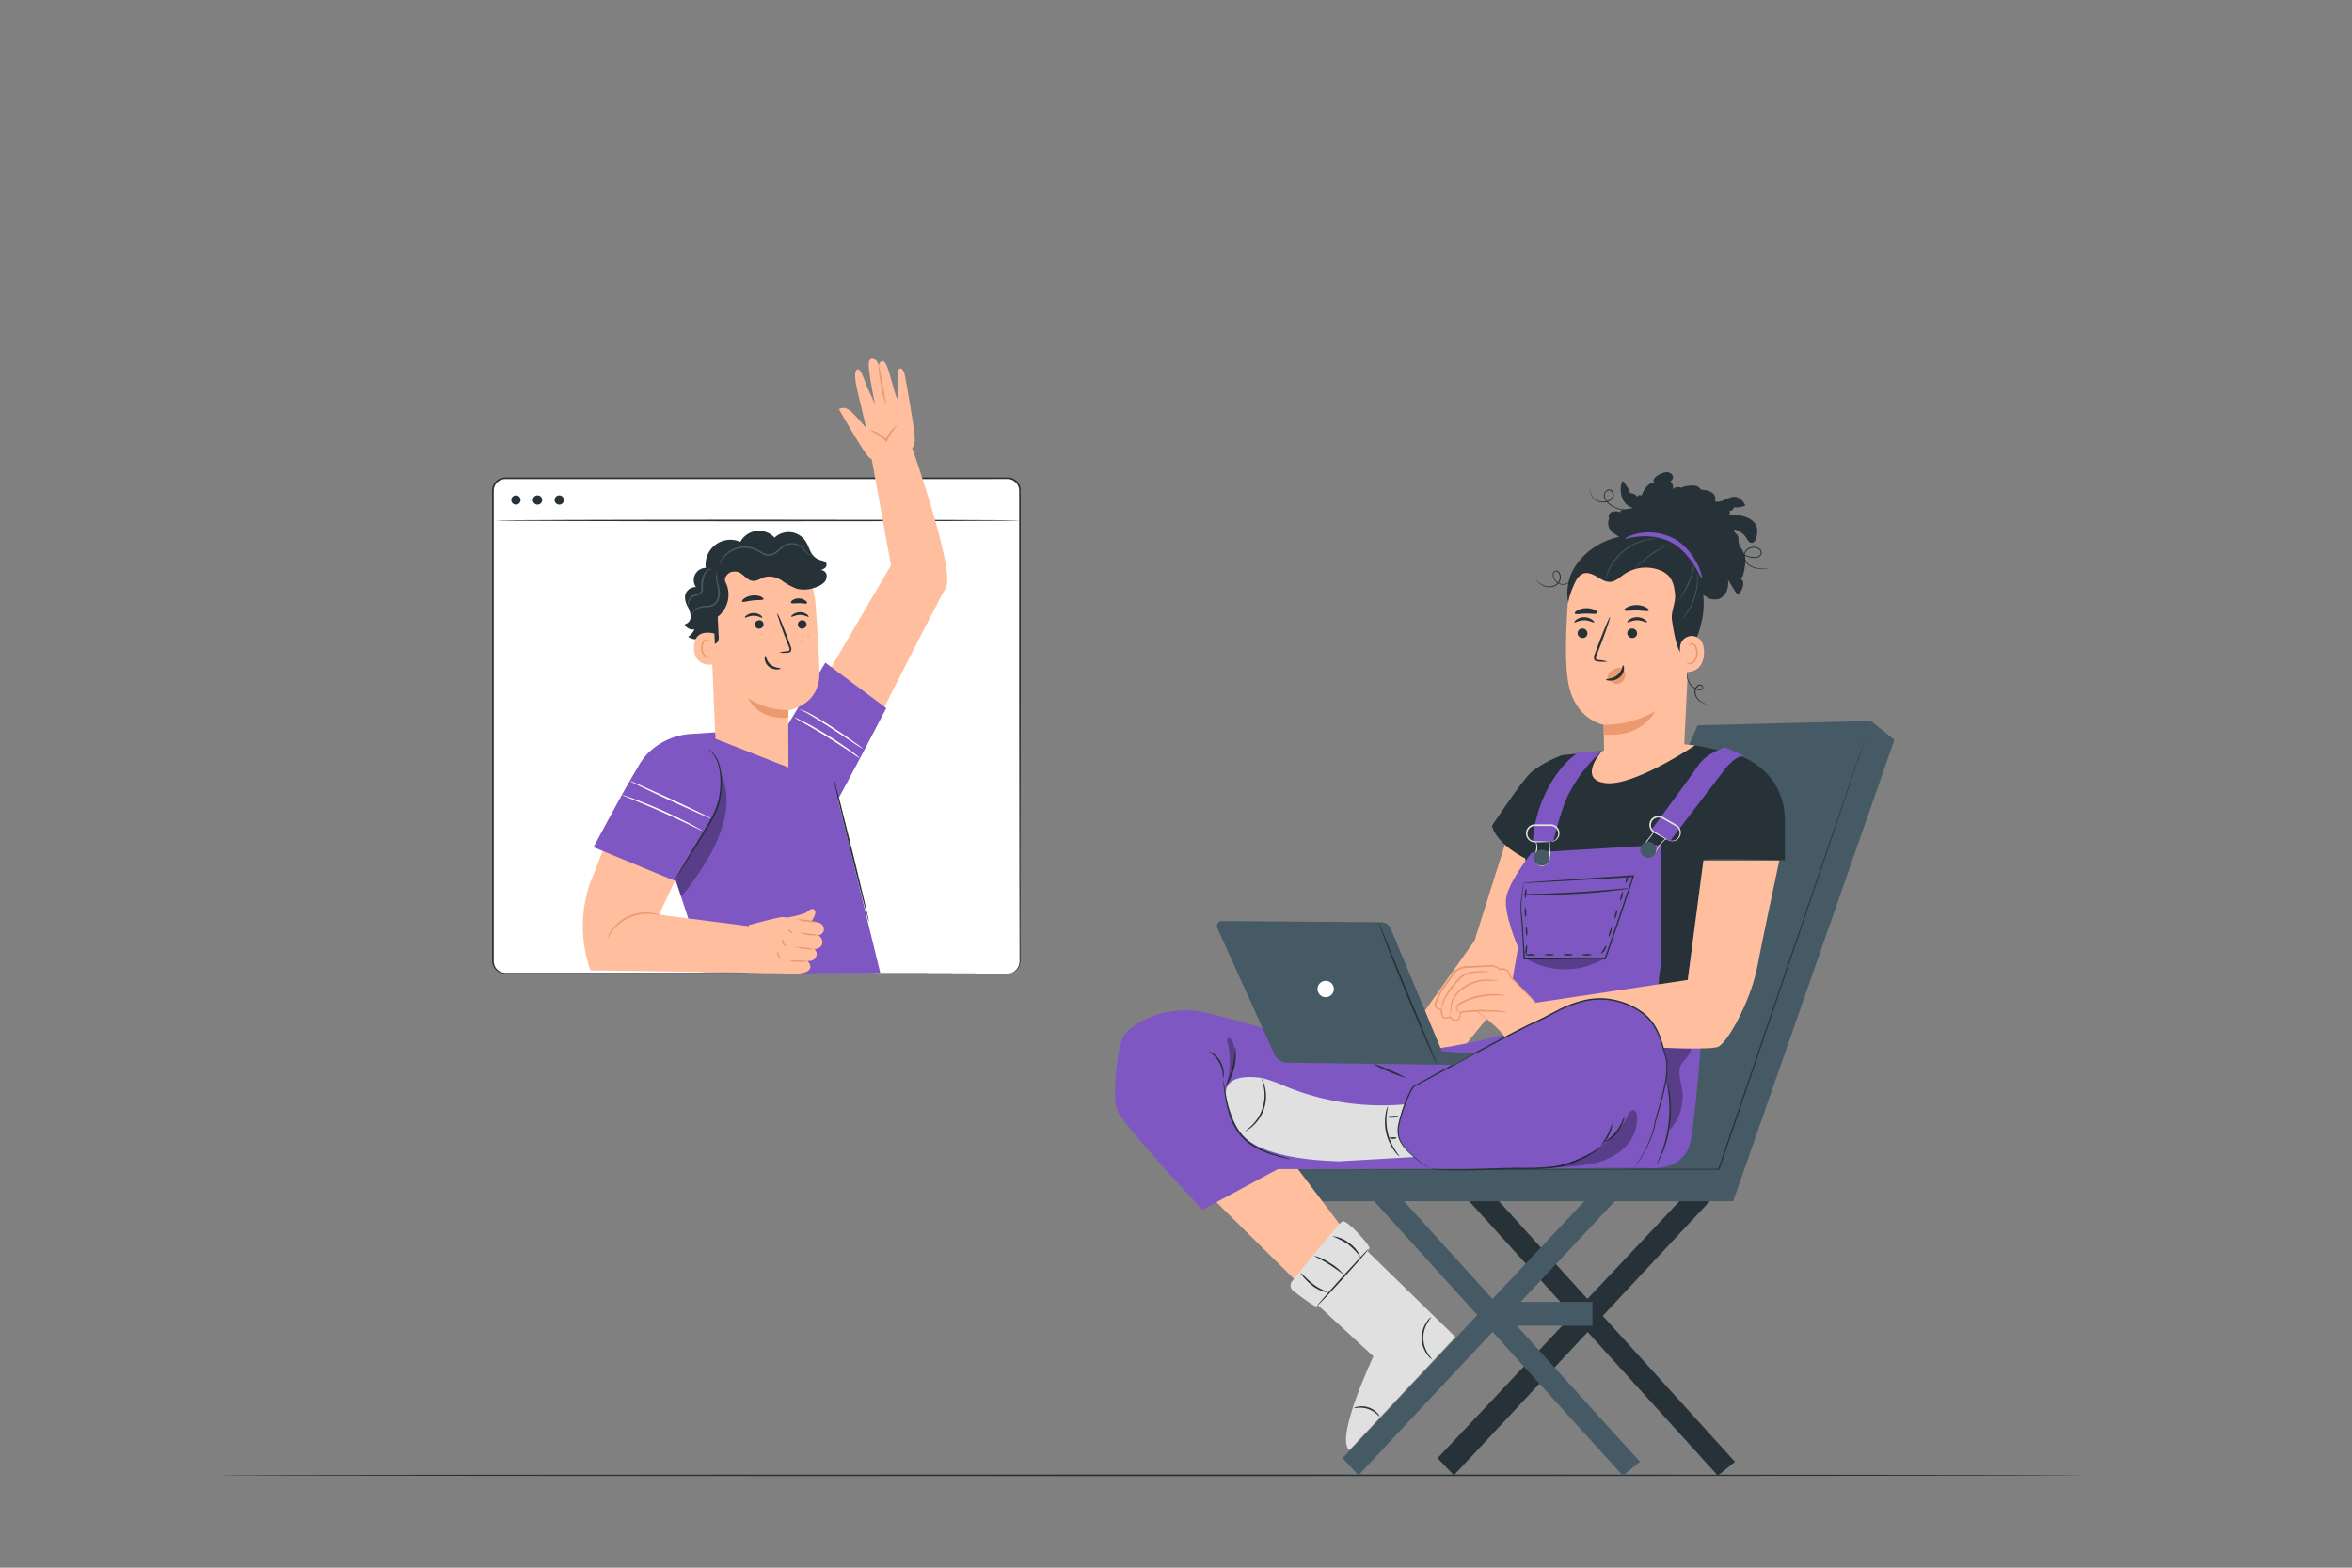 <svg xmlns="http://www.w3.org/2000/svg" viewBox="0 0 750 500"><rect x="0" y="0" width="750" height="500" fill="#808080" stroke="none"/><g id="freepik--Floor--inject-36"><path d="M664.19,470.54c0,.14-133.07.26-297.18.26s-297.2-.12-297.2-.26,133-.26,297.2-.26S664.19,470.4,664.19,470.54Z" style="fill:#263238"></path></g><g id="freepik--character-3--inject-36"><polygon points="553.24 466.23 547.77 470.65 463.26 377.34 468.47 372.62 553.24 466.23" style="fill:#263238"></polygon><polygon points="463.61 470.54 458.4 465.07 544.95 373.1 550.06 377.92 463.61 470.54" style="fill:#263238"></polygon><polygon points="596.63 229.94 541.32 231.32 480.17 372.65 548.13 372.81 596.63 229.94" style="fill:#455a64"></polygon><polygon points="604.07 235.97 552.67 383.12 407.57 383.12 407.57 372.81 548.13 372.81 596.63 229.94 604.07 235.97" style="fill:#455a64"></polygon><path d="M596.63,229.94s-.06.25-.21.73l-.69,2.09-2.68,8.06c-2.36,7-5.76,17.11-10,29.6-8.47,25-20.15,59.48-33.06,97.58-.56,1.67-1.13,3.34-1.66,4.89l-.06.18h-.18L448.54,373l-30-.09-8.13,0-2.12,0-.72,0,.72,0,2.12,0,8.13,0,30-.09,99.59-.07-.25.17c.53-1.55,1.09-3.21,1.66-4.89l33.2-97.53c4.27-12.46,7.72-22.55,10.12-29.54l2.77-8,.74-2.08C596.53,230.18,596.63,229.94,596.63,229.94Z" style="fill:#263238"></path><polygon points="522.96 466.23 517.49 470.65 432.98 377.34 438.19 372.62 522.96 466.23" style="fill:#455a64"></polygon><polygon points="433.16 470.54 428.12 465.07 514.66 373.1 519.78 377.92 433.16 470.54" style="fill:#455a64"></polygon><rect x="475.01" y="415.24" width="32.79" height="7.59" style="fill:#455a64"></rect><polygon points="386.54 382.1 417.11 412.34 430.03 394.21 413.84 372.81 405.02 372.81 386.54 382.1" style="fill:#ffbe9d"></polygon><path d="M435.74,398.77l28.36,27.64L430.3,462.5c-4.81-3.47,7.64-29.91,7.64-29.91l-22.87-21.1Z" style="fill:#e0e0e0"></path><path d="M439.91,451.8c-.07,0-.38-.36-1-.89a8,8,0,0,0-2.71-1.54,8.25,8.25,0,0,0-3.09-.39,6.91,6.91,0,0,1-1.33.12c0-.06.44-.32,1.28-.48a6.76,6.76,0,0,1,3.31.26,6.69,6.69,0,0,1,2.8,1.77C439.75,451.28,440,451.77,439.91,451.8Z" style="fill:#263238"></path><path d="M412,408.66a2.11,2.11,0,0,0,.35,3c2.54,2,7.06,5.34,7.45,5,.55-.47,17-17.39,16.92-18.57s-7.2-9.1-8.62-8.55C426.94,390,416.12,403.62,412,408.66Z" style="fill:#e0e0e0"></path><path d="M436.51,398.25c.11.1-3.5,4.26-8.05,9.29s-8.32,9-8.43,8.93,3.5-4.25,8.05-9.28S436.4,398.16,436.51,398.25Z" style="fill:#263238"></path><path d="M423.55,412.07a3.26,3.26,0,0,1-1.62-.2,10.62,10.62,0,0,1-3.46-1.83,19.85,19.85,0,0,1-2.8-2.7c-.65-.76-1-1.25-.95-1.3s.51.36,1.22,1a32.34,32.34,0,0,0,2.85,2.55,13.49,13.49,0,0,0,3.26,1.89A12.61,12.61,0,0,1,423.55,412.07Z" style="fill:#263238"></path><path d="M428.29,406.3c-.11.12-2-1.47-4.52-3.05s-4.77-2.59-4.71-2.73a15.63,15.63,0,0,1,5,2.29A15.86,15.86,0,0,1,428.29,406.3Z" style="fill:#263238"></path><path d="M433.89,401a24.78,24.78,0,0,0-4-4.12,24.44,24.44,0,0,0-5.12-2.62,10,10,0,0,1,5.43,2.2A10.13,10.13,0,0,1,433.89,401Z" style="fill:#263238"></path><path d="M456.75,433.6a4.55,4.55,0,0,1-1.62-1.55,8.93,8.93,0,0,1-.26-10.34,4.85,4.85,0,0,1,1.55-1.64c.07.07-.55.66-1.23,1.83a9.3,9.3,0,0,0,.24,9.94C456.16,433,456.81,433.54,456.75,433.6Z" style="fill:#263238"></path><polygon points="480 268.93 470.2 300 449.2 329.66 462.48 339.22 485.43 310.9 493.12 275.79 480 268.93" style="fill:#ffbe9d"></polygon><path d="M535.64,183.05a4.33,4.33,0,0,1,3.87,4.4h0l-2.59,52.94c-.11,6.91-10.21,10.79-17.6,10.62h0c-7.48-1.76-7.75-6.25-7.84-12.82-.16-11-.11-7.13-.12-7.06s-9.43-1.59-11.36-13.91c-1-6.13-.63-16.18-.1-24.38.49-7.39,5.4-16.45,12.76-15.65Z" style="fill:#ffbe9d"></path><path d="M503.06,201.89a1.58,1.58,0,0,0,1.52,1.6,1.51,1.51,0,0,0,1.63-1.42,1.57,1.57,0,0,0-1.51-1.6A1.52,1.52,0,0,0,503.06,201.89Z" style="fill:#263238"></path><path d="M502.07,198.5c.2.21,1.39-.67,3.09-.66s2.95.86,3.13.65-.11-.46-.65-.86a4.29,4.29,0,0,0-2.5-.78,4.1,4.1,0,0,0-2.46.79C502.15,198,502,198.41,502.07,198.5Z" style="fill:#263238"></path><path d="M518.89,201.89a1.58,1.58,0,0,0,1.52,1.6,1.51,1.51,0,0,0,1.63-1.42,1.58,1.58,0,0,0-1.52-1.6A1.51,1.51,0,0,0,518.89,201.89Z" style="fill:#263238"></path><path d="M518.93,198.5c.2.21,1.4-.67,3.09-.66s3,.86,3.13.65-.1-.46-.65-.86a4.29,4.29,0,0,0-2.5-.78,4.1,4.1,0,0,0-2.46.79C519,198,518.83,198.41,518.93,198.5Z" style="fill:#263238"></path><path d="M512.58,211a11.64,11.64,0,0,0-2.76-.5c-.43,0-.84-.13-.92-.43a2.28,2.28,0,0,1,.3-1.29l1.29-3.3c1.79-4.7,3.09-8.57,2.9-8.64s-1.8,3.68-3.59,8.39c-.43,1.16-.84,2.26-1.24,3.32a2.53,2.53,0,0,0-.23,1.7,1.11,1.11,0,0,0,.72.64,3,3,0,0,0,.73.1A10.64,10.64,0,0,0,512.58,211Z" style="fill:#263238"></path><path d="M511.36,231.13a31.35,31.35,0,0,0,16.51-4.37s-4.18,8.69-16.51,7.51Z" style="fill:#eb996e"></path><path d="M512.85,215.15a4.52,4.52,0,0,1,3.27-2.16,2,2,0,0,1,1.92,1.06,3.09,3.09,0,0,1-.28,2.83,2.61,2.61,0,0,1-2.57,1.25,4.38,4.38,0,0,1-2.13-1.39,1.5,1.5,0,0,1-.43-.61,1,1,0,0,1,.13-.89" style="fill:#eb996e"></path><path d="M517.58,212.2c-.27,0-.28,1.83-1.86,3.13s-3.55,1.1-3.57,1.36.44.36,1.27.38a4.55,4.55,0,0,0,3-1,4,4,0,0,0,1.45-2.63C517.91,212.65,517.71,212.19,517.58,212.2Z" style="fill:#263238"></path><path d="M518,194.6c.21.44,1.88.06,3.89.1s3.67.43,3.89,0c.1-.21-.22-.61-.92-1a6.74,6.74,0,0,0-5.92-.07C518.2,194,517.87,194.39,518,194.6Z" style="fill:#263238"></path><path d="M502.22,195.7c.37.39,1.83,0,3.58,0s3.23.25,3.57-.15c.15-.2-.09-.58-.74-.95a5.76,5.76,0,0,0-2.9-.62,5.63,5.63,0,0,0-2.85.78C502.26,195.11,502.06,195.51,502.22,195.7Z" style="fill:#263238"></path><path d="M544.37,224.61l-.21,0-.59-.17a5.77,5.77,0,0,1-2-1.12,3.57,3.57,0,0,1-1.2-3.09,2.32,2.32,0,0,1,1.07-1.72,1.14,1.14,0,0,1,1.13-.06,1,1,0,0,1,.51,1.06.8.8,0,0,1-.41.49,1.31,1.31,0,0,1-.57.15,2.58,2.58,0,0,1-1.08-.22,5,5,0,0,1-1.68-1.11,4.78,4.78,0,0,1-1.41-3,5,5,0,0,1,.35-2.24,3.69,3.69,0,0,1,.29-.55c.07-.12.12-.18.13-.17s-.13.27-.31.76a5,5,0,0,0-.25,2.18,4.72,4.72,0,0,0,3,3.89,2.13,2.13,0,0,0,1,.19.72.72,0,0,0,.72-.42.66.66,0,0,0-.37-.72.86.86,0,0,0-.85.05,2.08,2.08,0,0,0-.94,1.51,3.2,3.2,0,0,0,.22,1.67,3.4,3.4,0,0,0,.86,1.23,5.84,5.84,0,0,0,1.87,1.16C544.1,224.51,544.38,224.59,544.37,224.61Z" style="fill:#263238"></path><path d="M514.5,170a3.74,3.74,0,0,1-1.35-4.66c-.51-.73.1-1.82.94-2.12a4.41,4.41,0,0,1,2.63.18c-.23-.41.39-.77.85-.84l3.26-.52a5.07,5.07,0,0,1-3.41-2.9,7.82,7.82,0,0,1-.46-4.54,1.67,1.67,0,0,1,.57-1.17,12.35,12.35,0,0,1,2.28,3.82,3.26,3.26,0,0,1,2.33,1.17.89.89,0,0,1,1.33-.36c.69-1.92,2-4,4-4.19-.64-.89.52-2,1.5-2.46a6.47,6.47,0,0,1,2.27-.79,2.16,2.16,0,0,1,2.08.95,1.32,1.32,0,0,1-.77,1.91,2.23,2.23,0,0,1,.79,2.64,2.24,2.24,0,0,1,2.68-.54,8.62,8.62,0,0,1,4.48-.66,2.12,2.12,0,0,1,1.1.39c.23.19.38.46.62.64a2.29,2.29,0,0,0,1.21.33,4.79,4.79,0,0,1,2.7,1,2.31,2.31,0,0,1,.73,2.62c2.25.73,4.48-1.86,6.8-1.4a4.54,4.54,0,0,1,2.89,2.77,7.73,7.73,0,0,1-3.62.53,1.57,1.57,0,0,1-1.5,1.19.9.9,0,0,1-.51,1.41,8,8,0,0,1,4.32.07c2.17.51,4.54,1.65,5,3.82a6.87,6.87,0,0,1,0,2.35c-.14,1.16-.73,2.7-1.89,2.48-.71-.13-1.08-.89-1.46-1.51a6.22,6.22,0,0,0-3.78-2.73c-.55.54.47,1.23.92,1.85s.26,1.47.37,2.22c.17,1.15,1,2.06,1.52,3.1,1.08,2.26.51,4.92-.08,7.35-.16.66-.91,1.48-1.31.93a1.84,1.84,0,0,1,1.37,1.87,5.28,5.28,0,0,1-.78,2.38c-.16.33-.37.68-.72.76-.51.12-.92-.39-1.19-.84l-2.22-3.63a5.47,5.47,0,0,1-.06,2.51,4.71,4.71,0,0,1-2.86,3.68,6.15,6.15,0,0,1-3.31-.25" style="fill:#263238"></path><path d="M538.75,208.26c-.48-.2-2.41.59-2.72.18-1.61-2.09-2.48-8.05-2.88-10.66s1.22-5.51,1-8.13c-.2-2.1-.59-4.32-2-5.9a7.68,7.68,0,0,0-3.19-2,12.33,12.33,0,0,0-11.18,1.49c-1.32.93-2.56,2.18-4.17,2.33s-3.05-.83-4.43-1.65-3.08-1.55-4.54-.88a4.57,4.57,0,0,0-1.45,1.18c-1,1.15-3.07,6.2-3.1,8.19a16.94,16.94,0,0,1,.73-8.94c2.12-5.19,7.83-11.05,16.92-12.53,14.56-2.36,21.38,5.74,24,11.54,1.11,2.48,2,9,1.23,14A36.15,36.15,0,0,1,538.75,208.26Z" style="fill:#263238"></path><path d="M542.65,184.44c-.22.07-.81-1.56-2.26-3.9a28,28,0,0,0-2.88-3.85,17.36,17.36,0,0,0-4.46-3.63,17.7,17.7,0,0,0-5.47-1.79,20.09,20.09,0,0,0-4.76-.16c-2.72.24-4.36.87-4.45.65s.33-.36,1.06-.69a13.6,13.6,0,0,1,3.26-1,17.71,17.71,0,0,1,5.07-.15,17.18,17.18,0,0,1,6,1.84,16.7,16.7,0,0,1,4.78,4,21.87,21.87,0,0,1,2.76,4.22C542.58,182.61,542.82,184.4,542.65,184.44Z" style="fill:#7E57C2"></path><path d="M528.43,171.8a8.15,8.15,0,0,1-.88.1,21,21,0,0,0-2.36.39,17.58,17.58,0,0,0-12,9.51,17.54,17.54,0,0,0-.92,2.22,5.45,5.45,0,0,1-.3.83.61.61,0,0,1,0-.22c0-.15.08-.37.16-.64a16.29,16.29,0,0,1,.84-2.28,17.07,17.07,0,0,1,12.1-9.62,15.39,15.39,0,0,1,2.41-.3c.28,0,.5,0,.65,0A.6.6,0,0,1,528.43,171.8Z" style="fill:#455a64"></path><path d="M532.31,173.55a17.23,17.23,0,0,1-1.7.93,42.54,42.54,0,0,0-4,2.45,40.3,40.3,0,0,0-3.65,2.91,15.27,15.27,0,0,1-1.46,1.28,2,2,0,0,1,.33-.41c.22-.25.56-.6,1-1a29.62,29.62,0,0,1,7.67-5.39c.54-.26,1-.46,1.3-.58A1.7,1.7,0,0,1,532.31,173.55Z" style="fill:#455a64"></path><path d="M540.19,180.09a2,2,0,0,1,0,.49c0,.31-.11.76-.23,1.31a22.91,22.91,0,0,1-1.35,4.17,22.53,22.53,0,0,1-2.15,3.83c-.32.45-.6.81-.81,1.05s-.32.37-.34.35.38-.58,1-1.52a28.08,28.08,0,0,0,2-3.83,27.76,27.76,0,0,0,1.42-4.1A15.74,15.74,0,0,1,540.19,180.09Z" style="fill:#455a64"></path><path d="M536.13,197.7s.59-.72,1.44-1.95a20.93,20.93,0,0,0,1.35-2.24,24,24,0,0,0,1.24-2.95,23,23,0,0,0,.76-3.11,21.1,21.1,0,0,0,.25-2.6c.05-1.5,0-2.42,0-2.43a2.78,2.78,0,0,1,.11.65,13.27,13.27,0,0,1,.1,1.78,17.71,17.71,0,0,1-.2,2.64,19.66,19.66,0,0,1-.75,3.16,19.07,19.07,0,0,1-1.28,3,17.6,17.6,0,0,1-1.41,2.24,12.82,12.82,0,0,1-1.14,1.38A3.6,3.6,0,0,1,536.13,197.7Z" style="fill:#455a64"></path><path d="M489.65,184.77s.23.24.67.65a6.22,6.22,0,0,0,2.09,1.34,4.11,4.11,0,0,0,3.52-.21,3,3,0,0,0,1.31-1.62,2.41,2.41,0,0,0-.23-2.15,1,1,0,0,0-.89-.49.73.73,0,0,0-.69.6,2.63,2.63,0,0,0,.48,2,3.27,3.27,0,0,0,1.48,1.2,2.82,2.82,0,0,0,1.66.12,3.41,3.41,0,0,0,2-1.35,5.24,5.24,0,0,0,.43-.82.79.79,0,0,1-.05.24,2.52,2.52,0,0,1-.29.64,3.35,3.35,0,0,1-2,1.49,3,3,0,0,1-1.79-.1,3.51,3.51,0,0,1-1.62-1.26,3,3,0,0,1-.54-2.22,1.17,1.17,0,0,1,.32-.57,1,1,0,0,1,.64-.25,1.33,1.33,0,0,1,1.14.61,2.72,2.72,0,0,1,.26,2.42,3.27,3.27,0,0,1-1.44,1.75,4.35,4.35,0,0,1-3.74.18,6.1,6.1,0,0,1-2.09-1.46c-.21-.22-.36-.4-.46-.52S489.64,184.78,489.65,184.77Z" style="fill:#263238"></path><path d="M564.39,181.14a1.3,1.3,0,0,1-.33.08l-.95.13a9.76,9.76,0,0,1-3.54-.14,5.47,5.47,0,0,1-2.19-1.13,3.68,3.68,0,0,1-1.26-2.52,3.08,3.08,0,0,1,.28-1.54,2.65,2.65,0,0,1,1.13-1.19,3.44,3.44,0,0,1,3.32,0,1.74,1.74,0,0,1,.93,1.48,1.69,1.69,0,0,1-1,1.39,3.3,3.3,0,0,1-1.62.25,8.21,8.21,0,0,1-1.51-.26,7.84,7.84,0,0,1-5.73-6.16,6.25,6.25,0,0,1-.11-.95,1.8,1.8,0,0,1,0-.34s0,.46.21,1.27a8.13,8.13,0,0,0,1.46,3.14,7.78,7.78,0,0,0,4.23,2.78,7.67,7.67,0,0,0,1.46.24,3.06,3.06,0,0,0,1.47-.23,1.41,1.41,0,0,0,.83-1.14,1.43,1.43,0,0,0-.79-1.22,3.19,3.19,0,0,0-3,0,2.55,2.55,0,0,0-1.28,2.46,3.42,3.42,0,0,0,1.16,2.36,5.22,5.22,0,0,0,2.08,1.11,10.51,10.51,0,0,0,3.47.23l.95-.08Z" style="fill:#263238"></path><path d="M507.46,154.53a5.07,5.07,0,0,0-.32,1.12,3.86,3.86,0,0,0,.85,2.95,4.19,4.19,0,0,0,4.22,1.25,2.65,2.65,0,0,0,2-1.63,1.64,1.64,0,0,0-.21-1.31,1.07,1.07,0,0,0-1.17-.49,1.61,1.61,0,0,0-1,.91,1.85,1.85,0,0,0,0,1.35,4.67,4.67,0,0,0,1.67,2.12,8.42,8.42,0,0,0,4.33,1.69,8.68,8.68,0,0,0,3.16-.28c.72-.22,1.1-.42,1.11-.38l-.27.15a7.17,7.17,0,0,1-.81.33,8.27,8.27,0,0,1-3.21.39,8.53,8.53,0,0,1-4.48-1.69,5,5,0,0,1-1.78-2.24,2.19,2.19,0,0,1,.06-1.57,1.9,1.9,0,0,1,1.21-1.07,1.37,1.37,0,0,1,1.48.62,1.89,1.89,0,0,1,.24,1.55,2.39,2.39,0,0,1-.89,1.22,3.79,3.79,0,0,1-1.29.6,4.4,4.4,0,0,1-4.45-1.39,3.92,3.92,0,0,1-.8-3.1,2.84,2.84,0,0,1,.27-.84C507.39,154.61,507.45,154.52,507.46,154.53Z" style="fill:#263238"></path><path d="M535.73,206.45a3.73,3.73,0,0,1,5.47-3.18c1.29.75,2.29,2.25,2.17,5.15-.32,7.72-8,5.8-8,5.58S535.57,209.64,535.73,206.45Z" style="fill:#ffbe9d"></path><path d="M537.84,211.18s.13.1.35.21a1.34,1.34,0,0,0,1,.06c.83-.26,1.57-1.53,1.66-2.92a4.36,4.36,0,0,0-.3-1.94,1.53,1.53,0,0,0-1-1.07.67.67,0,0,0-.8.33c-.12.21-.07.37-.12.38s-.16-.14-.08-.45a.9.9,0,0,1,.32-.47,1,1,0,0,1,.75-.17A1.9,1.9,0,0,1,541,206.4a4.63,4.63,0,0,1,.38,2.17c-.12,1.55-1,3-2.1,3.25a1.4,1.4,0,0,1-1.22-.26C537.85,211.36,537.81,211.19,537.84,211.18Z" style="fill:#eb996e"></path><polygon points="510.78 239.56 536.8 237.36 540.56 237.74 523.96 251.38 515.48 254.34 508.02 250.85 506.22 245.85 510.78 239.56" style="fill:#ffbe9d"></polygon><path d="M475.75,263.37s9.55-14.39,12.44-17c3.48-3.09,9.79-5.48,9.79-5.48l12.8-1.37s-7.89,9.11,1.16,10.24,28.62-12.06,28.62-12.06,13.68,2.56,17.07,4.6,12,7.24,11.54,21v11.09s-25.8-.91-26,0-5.42,41.62-5.42,41.62L524.61,324s-31.44-17.19-33.7-16.74-4.53-33.47-4.53-33.47S477.33,269.48,475.75,263.37Z" style="fill:#263238"></path><path d="M479.25,330h0l4.84-27.87s-4.63-10.61-3.81-15.78,8.15-14.43,8.15-14.43l41.12-2.45v38.92s-2.51,11.65,2.15,14,10.91,7.79,10.91,7.79-1.85,25.47-3.56,34-11.33,8.41-11.33,8.41L496,372.13l-78.92-36.82C438.8,337.2,459.56,335.56,479.25,330Z" style="fill:#7E57C2"></path><path d="M489.53,304.52c0,.14-.67.26-1.5.26s-1.5-.12-1.5-.26.67-.26,1.5-.26S489.53,304.37,489.53,304.52Z" style="fill:#263238"></path><path d="M495.53,304.51c0,.14-.67.26-1.5.26s-1.5-.11-1.5-.26.67-.26,1.5-.26S495.53,304.37,495.53,304.51Z" style="fill:#263238"></path><path d="M501.53,304.5c0,.15-.67.26-1.5.27s-1.5-.12-1.5-.26.67-.26,1.5-.27S501.53,304.36,501.53,304.5Z" style="fill:#263238"></path><path d="M507.52,304.5c0,.14-.67.26-1.49.26s-1.5-.12-1.5-.26.67-.26,1.5-.26S507.52,304.35,507.52,304.5Z" style="fill:#263238"></path><path d="M512.12,301.6c.13,0,.06.75-.4,1.51s-1.22,1.05-1.26.91.43-.52.82-1.19S512,301.55,512.12,301.6Z" style="fill:#263238"></path><path d="M513.93,295.88c.14.05.05.72-.2,1.51s-.56,1.4-.7,1.35,0-.72.2-1.51S513.79,295.84,513.93,295.88Z" style="fill:#263238"></path><path d="M515.73,290.16c.14,0,0,.72-.2,1.51s-.56,1.39-.7,1.35,0-.72.2-1.51S515.6,290.12,515.73,290.16Z" style="fill:#263238"></path><path d="M517.54,284.44c.13,0,0,.72-.21,1.51s-.56,1.39-.7,1.35,0-.72.21-1.51S517.4,284.39,517.54,284.44Z" style="fill:#263238"></path><path d="M519.18,279.22c.14,0,.08.6-.12,1.26s-.49,1.14-.62,1.1-.09-.61.12-1.26S519,279.18,519.18,279.22Z" style="fill:#263238"></path><path d="M533.73,265.23c.11.09-.21.69-.71,1.35s-1,1.11-1.12,1,.2-.7.7-1.35S533.61,265.14,533.73,265.23Z" style="fill:#263238"></path><path d="M537.38,260.47c.12.09-.2.69-.71,1.35s-1,1.12-1.12,1,.21-.69.71-1.35S537.27,260.38,537.38,260.47Z" style="fill:#263238"></path><path d="M541,255.71c.11.09-.2.7-.71,1.35s-1,1.12-1.12,1,.2-.69.71-1.35S540.93,255.63,541,255.71Z" style="fill:#263238"></path><path d="M544.7,251c.11.09-.21.69-.71,1.35s-1,1.11-1.12,1,.2-.7.71-1.35S544.58,250.87,544.7,251Z" style="fill:#263238"></path><path d="M548.35,246.2c.12.09-.2.69-.7,1.35s-1,1.12-1.12,1,.2-.69.7-1.35S548.24,246.11,548.35,246.2Z" style="fill:#263238"></path><path d="M552.37,241.77c.08.12-.38.59-1,1.16s-1.09,1-1.2.92.23-.7.84-1.29S552.29,241.65,552.37,241.77Z" style="fill:#263238"></path><path d="M529.11,262.72c.1.09-.27.66-.83,1.27s-1.11,1-1.21.93.26-.68.82-1.28S529,262.62,529.11,262.72Z" style="fill:#263238"></path><path d="M533,258.15c.11.09-.23.68-.76,1.32s-1,1.08-1.16,1,.23-.68.76-1.32S532.89,258.06,533,258.15Z" style="fill:#263238"></path><path d="M536.64,253.38c.12.08-.19.69-.69,1.36s-1,1.14-1.1,1,.19-.7.69-1.36S536.52,253.3,536.64,253.38Z" style="fill:#263238"></path><path d="M540,248.42c.12.07-.15.7-.61,1.39s-.92,1.19-1,1.11.15-.7.61-1.39S539.89,248.34,540,248.42Z" style="fill:#263238"></path><path d="M543.32,243.41c.11.1-.18.72-.65,1.39s-.95,1.15-1.07,1.07.17-.69.65-1.38S543.21,243.32,543.32,243.41Z" style="fill:#263238"></path><path d="M548.12,239.93c.06.14-.51.5-1.23.88s-1.31.67-1.4.55.41-.62,1.16-1S548.07,239.8,548.12,239.93Z" style="fill:#263238"></path><path d="M495.49,265.53c.14,0,.11.71-.08,1.52s-.45,1.44-.59,1.41-.1-.72.08-1.52S495.35,265.5,495.49,265.53Z" style="fill:#263238"></path><path d="M497,259.71c.13.05.07.72-.15,1.52s-.5,1.42-.64,1.39-.08-.72.14-1.52S496.85,259.67,497,259.71Z" style="fill:#263238"></path><path d="M498.92,254c.13.05,0,.72-.28,1.49s-.62,1.37-.76,1.32,0-.72.27-1.5S498.78,254,498.92,254Z" style="fill:#263238"></path><path d="M501.57,248.65c.12.08-.1.72-.49,1.45s-.81,1.25-.94,1.19.09-.71.48-1.44S501.44,248.58,501.57,248.65Z" style="fill:#263238"></path><path d="M505.13,243.83c.1.1-.23.69-.75,1.33s-1,1.08-1.16,1,.22-.68.75-1.33S505,243.73,505.13,243.83Z" style="fill:#263238"></path><path d="M509.27,240.22c.08.12-.3.56-.84,1s-1.06.66-1.15.55.28-.54.84-1S509.19,240.1,509.27,240.22Z" style="fill:#263238"></path><path d="M489.69,265c.14,0,.16.71,0,1.52s-.32,1.47-.46,1.45-.17-.69,0-1.52S489.54,264.93,489.69,265Z" style="fill:#263238"></path><path d="M491.17,259.15c.13.05.06.73-.17,1.51s-.54,1.4-.68,1.37-.06-.71.18-1.51S491,259.11,491.17,259.15Z" style="fill:#263238"></path><path d="M493.46,253.61c.13.06,0,.72-.39,1.47s-.72,1.31-.85,1.26,0-.71.38-1.47S493.33,253.54,493.46,253.61Z" style="fill:#263238"></path><path d="M496.5,248.44c.11.08-.15.71-.59,1.4s-.9,1.2-1,1.13.13-.7.58-1.41S496.38,248.35,496.5,248.44Z" style="fill:#263238"></path><path d="M500.23,243.74c.1.1-.24.69-.78,1.31s-1.06,1.06-1.17,1,.23-.67.78-1.31S500.12,243.65,500.23,243.74Z" style="fill:#263238"></path><path d="M504.24,239.93c.09.11-.26.57-.78,1s-1,.75-1.12.65.25-.57.78-1S504.15,239.82,504.24,239.93Z" style="fill:#263238"></path><path d="M486.83,301.42c.14,0,.2.69.12,1.52s-.26,1.49-.41,1.47-.19-.71-.11-1.52S486.69,301.42,486.83,301.42Z" style="fill:#263238"></path><path d="M486.71,295.42c.14,0,.29.66.33,1.49s-.05,1.51-.19,1.51-.29-.66-.33-1.49S486.57,295.43,486.71,295.42Z" style="fill:#263238"></path><path d="M486.36,289.43c.14,0,.29.66.34,1.49s0,1.5-.19,1.51-.29-.66-.33-1.49S486.22,289.44,486.36,289.43Z" style="fill:#263238"></path><path d="M486.62,283.44c.14,0,.2.7.13,1.52s-.25,1.48-.39,1.47-.2-.68-.13-1.52S486.48,283.42,486.62,283.44Z" style="fill:#263238"></path><g style="opacity:0.3"><path d="M531.54,344.45a76.83,76.83,0,0,1,.93,15.89,15.74,15.74,0,0,0,3.88-13.25c-.46-2.59-1.54-5.44-.18-7.69.91-1.52,3.32-3.26,3-5,0,0-2.11,0-4-.07l-4.73-.16c1.62,4.15,1.49,6.71.85,10.42"></path></g><path d="M489.86,319.79l48.32-7.25,5-38.08h24.21s-5.75,26.83-7,33.7c-1.82,9.87-8.59,23.07-12.21,25.56S487,331.21,487,331.21Z" style="fill:#ffbe9d"></path><path d="M462.42,324.2a1.86,1.86,0,0,0,1.71,1.15,2.57,2.57,0,0,0,.46-.07c1.08-.27,1.12-2.42,1.12-2.42l5.1-.49s6.29,4.66,8.44,7.62,8.26,1.08,8.26,1.08l2.77-10.63-8.74-9s.54.54,0-1.08-3.5-1.21-3.5-1.21c-.4-.8-2.29-1.21-2.29-1.21l-8.21.41a5.58,5.58,0,0,0-4.25,2.3l-3.81,5.23s-2.07,3.81-1.84,4.74a1.62,1.62,0,0,0,1.83,1.19s.23,2.61.9,2.75a5.72,5.72,0,0,0,2.05-.35Z" style="fill:#ffbe9d"></path><path d="M480.27,317.6c0,.09-1.09-.08-2.83-.12a24.77,24.77,0,0,0-6.74.81,23.33,23.33,0,0,0-3.52,1.24c-1,.49-2.08.88-2.44,1.57a1,1,0,0,0,0,1,1.4,1.4,0,0,0,.58.56,2,2,0,0,0,.71.15s-.27.21-.78,0a1.59,1.59,0,0,1-.76-.6,1.3,1.3,0,0,1-.1-1.28,2.5,2.5,0,0,1,1.08-1.08c.47-.27.95-.53,1.49-.78a21.3,21.3,0,0,1,10.47-2A9.88,9.88,0,0,1,480.27,317.6Z" style="fill:#eb996e"></path><path d="M480.5,322.84c0,.15-3.32-.2-7.41-.23s-7.41.25-7.43.1a8.32,8.32,0,0,1,2.16-.38,47.71,47.71,0,0,1,5.27-.24,46.92,46.92,0,0,1,5.26.33A7.89,7.89,0,0,1,480.5,322.84Z" style="fill:#eb996e"></path><path d="M462.48,324a4.27,4.27,0,0,1,0-.87,18.36,18.36,0,0,1,.15-2.39,10.35,10.35,0,0,1,.33-1.64,5.14,5.14,0,0,1,.92-1.72,11.21,11.21,0,0,1,3.26-2.93,15.29,15.29,0,0,1,4-1.71,14,14,0,0,1,3.55-.31c1,0,1.82.11,2.38.16a2.7,2.7,0,0,1,.87.15,28.78,28.78,0,0,1-3.25.06,15,15,0,0,0-3.44.4,15.61,15.61,0,0,0-3.87,1.7,11,11,0,0,0-3.15,2.78,6.16,6.16,0,0,0-1.27,3.12C462.63,322.75,462.59,324,462.48,324Z" style="fill:#eb996e"></path><path d="M475.22,310c0,.08-1.22,0-3.19.12s-4.9.11-6.78,2.58a27.9,27.9,0,0,0-4.53,6.13,15.58,15.58,0,0,0-1,3,2.09,2.09,0,0,1,0-.87,8.28,8.28,0,0,1,.62-2.28,24.18,24.18,0,0,1,4.49-6.33,8.91,8.91,0,0,1,1.69-1.5,5.81,5.81,0,0,1,2-.77,17,17,0,0,1,3.49-.32A11.8,11.8,0,0,1,475.22,310Z" style="fill:#eb996e"></path><path d="M477.58,328.14a4.05,4.05,0,0,1-.46-.41l-1.29-1.18a56.4,56.4,0,0,0-5.11-4l.11,0-5.1.53.19-.2a5.71,5.71,0,0,1-.18,1.22,2.29,2.29,0,0,1-.65,1.18,1.23,1.23,0,0,1-.69.26,1.88,1.88,0,0,1-.71,0,2.09,2.09,0,0,1-1.21-.78,2,2,0,0,1-.2-.31l0-.09,0,0v0h0l.29.13h0l-.16.06c-.22.07-.44.13-.67.18a5.4,5.4,0,0,1-.7.13l-.38,0a1,1,0,0,1-.46-.12,1.54,1.54,0,0,1-.45-.7,5.15,5.15,0,0,1-.21-.71,11.82,11.82,0,0,1-.23-1.45l.28.22a2,2,0,0,1-1.84-.76,1.62,1.62,0,0,1-.28-1,4.31,4.31,0,0,1,.25-1,26.78,26.78,0,0,1,1.63-3.54h0l2-2.8,1.29-1.76a10.11,10.11,0,0,1,1.39-1.71,5.61,5.61,0,0,1,1.91-1.09,7.13,7.13,0,0,1,2.11-.3l7.74-.36h.06a7.05,7.05,0,0,1,1.32.44,2.34,2.34,0,0,1,1.12.89l-.28-.1a2.8,2.8,0,0,1,2.61.32,3.22,3.22,0,0,1,1.16,2.14l-.05-.11,6,6.18,1.63,1.7a4.71,4.71,0,0,1,.53.62,4.15,4.15,0,0,1-.61-.54l-1.7-1.63-6.15-6.05,0,0v-.07a2.91,2.91,0,0,0-1-1.87,2.39,2.39,0,0,0-2.2-.24l-.18.06-.09-.17a2,2,0,0,0-.91-.68,7.19,7.19,0,0,0-1.24-.4h.06l-7.74.41a6.75,6.75,0,0,0-2,.27,4.89,4.89,0,0,0-1.72,1,9.79,9.79,0,0,0-1.32,1.62c-.43.59-.85,1.18-1.29,1.77-.69,1-1.38,1.9-2,2.79l0,0a26.81,26.81,0,0,0-1.6,3.46,4.1,4.1,0,0,0-.22.85,1.11,1.11,0,0,0,.19.71,1.43,1.43,0,0,0,1.35.55l.26,0,0,.25a12.58,12.58,0,0,0,.22,1.39,2.43,2.43,0,0,0,.45,1.12.52.52,0,0,0,.21,0,1.63,1.63,0,0,0,.31,0,4.76,4.76,0,0,0,.64-.11c.22,0,.43-.11.64-.18l.15,0h0l.3.13h0l0,0,0,.06a1.53,1.53,0,0,0,.16.25,1.58,1.58,0,0,0,.93.62,1.32,1.32,0,0,0,.56,0,.78.78,0,0,0,.47-.16,3.14,3.14,0,0,0,.7-2.07v-.19h.17l5.11-.46h.06l.05,0a48,48,0,0,1,5,4.18c.55.53,1,1,1.23,1.26S477.6,328.12,477.58,328.14Z" style="fill:#eb996e"></path><path d="M437.74,339.22s-46.32-15.91-57.25-16.88-19.85,4.4-22.1,7.94-3.74,19.32-2.14,23.82,27.17,31.73,27.17,31.73l24.15-13,81.2-.16-23.71-32.14Z" style="fill:#7E57C2"></path><path d="M450,352a81,81,0,0,1-39.86-5.42,51.66,51.66,0,0,0-6.65-2.48,19.58,19.58,0,0,0-6.86-.48c-1.81.2-3.74.74-4.84,2.19-1.62,2.14-.79,5.17.11,7.7,1.05,3,2.15,6,4.21,8.37,2.41,2.77,5.91,4.35,9.41,5.46,6.86,2.16,14.1,2.78,21.28,3.06L451.47,369Z" style="fill:#e0e0e0"></path><path d="M446.33,368.89a7.38,7.38,0,0,1-1.74-1.87,15.73,15.73,0,0,1-2.74-11.8,7.32,7.32,0,0,1,.75-2.44c.09,0-.2,1-.38,2.5a18,18,0,0,0,.32,6,17.64,17.64,0,0,0,2.35,5.53C445.73,368.12,446.4,368.83,446.33,368.89Z" style="fill:#263238"></path><path d="M402.34,344.08a2,2,0,0,1,.38.67,10,10,0,0,1,.65,2,12.85,12.85,0,0,1-.27,6.81,13,13,0,0,1-3.75,5.71,11.42,11.42,0,0,1-1.68,1.22c-.43.24-.68.34-.69.31s.89-.61,2.12-1.8A13.43,13.43,0,0,0,403,346.79C402.71,345.1,402.26,344.12,402.34,344.08Z" style="fill:#263238"></path><path d="M446.08,356.08a4,4,0,0,1-1.95.35,4,4,0,0,1-2-.17c0-.15.87-.3,1.95-.35A4,4,0,0,1,446.08,356.08Z" style="fill:#263238"></path><path d="M445.33,362.82c.06.12-.42.45-1.12.45s-1.17-.33-1.11-.45.54-.07,1.11-.07S445.28,362.68,445.33,362.82Z" style="fill:#263238"></path><path d="M531.28,337c-1.92-5.46-2.25-13.5-14.14-17.36s-20.89,3.54-27,6.11-39.54,20.9-39.54,20.9-6.3,11.22-4.5,16.18,9.93,9.85,9.93,9.85h37.38c9.64,0,27.59-.32,27.59-.32a111.63,111.63,0,0,0,6.43-12.21l.32-1.61C527.75,357.22,533.21,342.44,531.28,337Z" style="fill:#7E57C2"></path><path d="M510.78,239.56l-7.3.34s-5.19,2.84-9.71,11.26a41.46,41.46,0,0,0-5,17.32l6.57-.18s2.33-10,4.86-15A47.75,47.75,0,0,1,510.78,239.56Z" style="fill:#7E57C2"></path><path d="M549.9,238.32c-.87.62-5.75,1.84-8.53,6s-14.88,20.47-14.88,20.47l6,3.49,16.91-22.11s3.42-5,6.72-5.16Z" style="fill:#7E57C2"></path><path d="M485.93,281.55a5.2,5.2,0,0,1,.63-.07l1.89-.15,7.16-.51,25.17-1.68.35,0-.11.34c-2.09,6.3-4.4,13.21-6.88,20.45l-1.46,4.2-.38,1-.2.52-.06.14,0,.08,0,.06s0,.08-.22.1-.24-.22-.24-.16a.2.2,0,0,0,.07.09c.12.07,0,0,0,0l-.12,0c-.7-.05-1.43-.06-2.14-.08-2.86,0-5.66,0-8.36,0l-15,.12h-.21v-.21c-.16-3.68-.33-7-.52-10s-.6-5.53-.39-7.68a32.76,32.76,0,0,1,.69-4.88c.11-.55.22-1,.29-1.26a2.26,2.26,0,0,1,.14-.42,3.34,3.34,0,0,1-.07.44l-.24,1.27a39.85,39.85,0,0,0-.57,4.86c-.17,2.11.32,4.67.49,7.65s.43,6.32.61,10l-.22-.2,15-.18c2.7,0,5.5,0,8.37,0,.72,0,1.43,0,2.18.08l.14,0a.43.43,0,0,1,.26.08.31.31,0,0,1,.09.11c-.45.2-.1,0-.23.07s0,0-.06,0-.13-.1-.14-.1l0,0,.05-.12.2-.5.37-1,1.46-4.19c2.45-7.24,4.79-14.15,6.91-20.43l.25.31-25,1.45-7.22.38-1.93.09-.5,0Z" style="fill:#263238"></path><path d="M510.58,365.37a1.11,1.11,0,0,1-.28.5,6.47,6.47,0,0,1-1.23,1.11,31.27,31.27,0,0,1-5.28,3,33.23,33.23,0,0,1-3.91,1.54,28.13,28.13,0,0,1-4.71,1,89.42,89.42,0,0,1-11,.44c-7.77.12-14.82.41-19.93.35-2.55,0-4.62-.12-6-.27-.71-.07-1.26-.15-1.63-.22a2.08,2.08,0,0,1-.56-.14s.79.09,2.21.16,3.48.13,6,.11c5.1,0,12.14-.39,19.92-.52a95,95,0,0,0,10.93-.38,28.71,28.71,0,0,0,4.65-1,35.19,35.19,0,0,0,3.88-1.45,37.06,37.06,0,0,0,5.31-2.79,8.28,8.28,0,0,0,1.27-1C510.49,365.54,510.54,365.35,510.58,365.37Z" style="fill:#263238"></path><path d="M519.46,283.34a5.8,5.8,0,0,1-1.32.26c-.85.14-2.09.3-3.62.49-3.07.37-7.32.77-12,1s-9,.36-12.07.34c-1.54,0-2.79,0-3.66-.06a6.63,6.63,0,0,1-1.34-.11,6.3,6.3,0,0,1,1.34-.1l3.66-.1c3.08-.08,7.34-.22,12-.49s8.94-.62,12-.89l3.64-.32A7.5,7.5,0,0,1,519.46,283.34Z" style="fill:#263238"></path><path d="M531.85,267.91a8.08,8.08,0,0,0,1,.23,2.56,2.56,0,0,0,2.33-1.09,2.46,2.46,0,0,0,.41-1.73,2.41,2.41,0,0,0-1.05-1.7l-4.48-2.57a2.41,2.41,0,0,0-3.58,1.73,2.44,2.44,0,0,0,.54,1.93,6.13,6.13,0,0,0,1.55,1.09c1,.62,1.86,1.13,2.43,1.5a4.05,4.05,0,0,1,.85.61,4.29,4.29,0,0,1-1-.44l-2.51-1.35-.82-.46a2.87,2.87,0,0,1-.06-5.1,2.92,2.92,0,0,1,2.82,0c1.6.93,3.1,1.78,4.49,2.63a2.86,2.86,0,0,1,.67,4,2.74,2.74,0,0,1-2.66,1.07,2.65,2.65,0,0,1-.75-.26C531.92,268,531.84,267.92,531.85,267.91Z" style="fill:#e0e0e0"></path><path d="M494.4,268.48a8.54,8.54,0,0,0,1-.3,2.58,2.58,0,0,0,1.47-2.1,2.47,2.47,0,0,0-.5-1.71,2.42,2.42,0,0,0-1.77-.94h-5.16a2.38,2.38,0,0,0-2,1.12,2.42,2.42,0,0,0,1.23,3.57,6.66,6.66,0,0,0,1.88.17c1.2,0,2.18.05,2.85.08a3.85,3.85,0,0,1,1,.1,3.85,3.85,0,0,1-1,.1l-2.85.09h-.95a3.13,3.13,0,0,1-1.07-.14,2.89,2.89,0,0,1,.94-5.62c1.84,0,3.57,0,5.2,0a2.85,2.85,0,0,1,2.6,3.16,2.76,2.76,0,0,1-1.76,2.26,2.64,2.64,0,0,1-.79.15C494.49,268.51,494.4,268.5,494.4,268.48Z" style="fill:#e0e0e0"></path><path d="M494.32,268.31a14.33,14.33,0,0,0,0,2.59,10.12,10.12,0,0,1,0,2.9,2.94,2.94,0,0,1-2.54,2.48,2,2,0,0,1-1.76-.89,3.18,3.18,0,0,1-.55-1.71,15.86,15.86,0,0,1,.37-2.86,4.32,4.32,0,0,0-.28-2.5s.23.16.42.59a4.06,4.06,0,0,1,.23,1.95,19.21,19.21,0,0,0-.26,2.79,2.71,2.71,0,0,0,.49,1.44,1.48,1.48,0,0,0,1.32.67,2.13,2.13,0,0,0,1.4-.7,3,3,0,0,0,.69-1.36,11.23,11.23,0,0,0,.14-2.78A4.5,4.5,0,0,1,494.32,268.31Z" style="fill:#e0e0e0"></path><path d="M493.06,271.42l-.62-.29a2.55,2.55,0,1,0,.62.29Z" style="fill:#455a64"></path><path d="M527.28,265.2q-1.29,1.86-2.73,3.58c-.67.79-1.64,1.84-1.1,3a1.5,1.5,0,0,0,1.13.78,4.53,4.53,0,0,0,.74.07,7.38,7.38,0,0,1,1,.15,1.36,1.36,0,0,0,1.32-.33,4.56,4.56,0,0,0,.83-1.41,10.71,10.71,0,0,1,2.73-3.4c.12-.11-.06-.28-.18-.18a13.92,13.92,0,0,0-2.21,2.45,9.14,9.14,0,0,0-.7,1.31c-.22.48-.51,1.15-1,1.32s-1.1-.12-1.62-.16a2.41,2.41,0,0,1-1.59-.4,1.5,1.5,0,0,1-.08-1.81,10.54,10.54,0,0,1,1.13-1.44c.9-1.09,1.74-2.21,2.54-3.36.1-.13-.12-.26-.21-.13Z" style="fill:#e0e0e0"></path><path d="M527,268.88l-.62-.29a2.55,2.55,0,1,0,.62.29Z" style="fill:#455a64"></path><path d="M456,372.65a4.3,4.3,0,0,1-.49-.26c-.32-.18-.79-.47-1.39-.87a32.53,32.53,0,0,1-4.92-3.91,15.16,15.16,0,0,1-2.78-3.58,8.26,8.26,0,0,1-.55-5.32,44.63,44.63,0,0,1,4.52-12.19l0,0,.05,0c6.12-3.37,13.14-7.2,20.82-11.32,3.84-2.06,7.84-4.19,12-6.33,2.08-1.07,4.18-2.16,6.39-3.15s4.29-2.15,6.48-3.27a36.51,36.51,0,0,1,9.66-3.63,23.15,23.15,0,0,1,5-.46,22.8,22.8,0,0,1,4.9.7,23.18,23.18,0,0,1,8.56,4.09,16.79,16.79,0,0,1,3.11,3.37,19.35,19.35,0,0,1,2,3.95c.53,1.36.91,2.73,1.29,4.06a36.16,36.16,0,0,1,1.07,4,26,26,0,0,1-.64,7.64c-.48,2.39-1.07,4.61-1.66,6.69-.3,1-.59,2-.88,3a28,28,0,0,0-.73,2.77v0c-.13.61-.23,1.11-.33,1.6h0a38.93,38.93,0,0,1-4.29,9.31,16.12,16.12,0,0,1-2.27,2.86s0-.07.14-.19l.44-.54a24.89,24.89,0,0,0,1.56-2.21,40.6,40.6,0,0,0,4.15-9.31h0l.32-1.61v0a24.42,24.42,0,0,1,.72-2.86c.27-1,.56-2,.85-3,.57-2.07,1.15-4.29,1.61-6.66a25.81,25.81,0,0,0,.6-7.51,35.78,35.78,0,0,0-1.07-3.9c-.39-1.33-.77-2.68-1.29-4a18.42,18.42,0,0,0-2-3.85,16.62,16.62,0,0,0-3-3.26,22.88,22.88,0,0,0-8.38-4,22.49,22.49,0,0,0-4.79-.68,22.82,22.82,0,0,0-4.92.45,36.14,36.14,0,0,0-9.52,3.59c-2.18,1.11-4.29,2.34-6.52,3.28s-4.28,2.07-6.35,3.13c-4.15,2.14-8.16,4.26-12,6.31L450.7,346.79l.08-.08a44.8,44.8,0,0,0-4.56,12.06,8,8,0,0,0,.48,5.13,14.83,14.83,0,0,0,2.69,3.55,34.9,34.9,0,0,0,4.82,4l1.36.92Z" style="fill:#263238"></path><path d="M518,356.14a4,4,0,0,1-.34,1.55,12.26,12.26,0,0,1-1.81,3.37,9.07,9.07,0,0,1-4.26,3.26c-.1-.15,2.08-1.27,3.85-3.58S517.77,356.08,518,356.14Z" style="fill:#263238"></path><path d="M514.08,358.28a7.34,7.34,0,0,1-1.08,3.88,8.78,8.78,0,0,1-2.42,3.21c-.12-.1,1-1.51,2-3.45S513.94,358.26,514.08,358.28Z" style="fill:#263238"></path><path d="M528.29,371.33c-.09,0,.63-1.42,1.5-3.76A39.94,39.94,0,0,0,532,348.4c-.32-2.48-.71-4-.62-4a3.8,3.8,0,0,1,.35,1,24,24,0,0,1,.64,2.92,36,36,0,0,1-2.21,19.35,26.77,26.77,0,0,1-1.28,2.7A4.72,4.72,0,0,1,528.29,371.33Z" style="fill:#263238"></path><path d="M411.56,369.73a7.57,7.57,0,0,1-1.42-.25c-.9-.19-2.21-.49-3.8-1a30.8,30.8,0,0,1-5.45-2.12,17,17,0,0,1-5.59-4.48,20.21,20.21,0,0,1-3.32-6.35,37.14,37.14,0,0,1-1.32-5.69c-.26-1.64-.41-3-.49-3.89a7.77,7.77,0,0,1-.08-1.44,7.69,7.69,0,0,1,.28,1.41c.15.92.35,2.24.65,3.86a41.08,41.08,0,0,0,1.42,5.6,20,20,0,0,0,3.27,6.17,16.87,16.87,0,0,0,5.4,4.38,31.73,31.73,0,0,0,5.33,2.19c1.57.51,2.86.86,3.75,1.12A7.08,7.08,0,0,1,411.56,369.73Z" style="fill:#263238"></path><path d="M393.82,333.79a6,6,0,0,1,.25,2,18.55,18.55,0,0,1-.51,4.78,18.82,18.82,0,0,1-1.7,4.49,5.39,5.39,0,0,1-1.12,1.64,41.49,41.49,0,0,0,2.31-6.25A42.4,42.4,0,0,0,393.82,333.79Z" style="fill:#263238"></path><path d="M385.54,335.4c0-.06.59.11,1.36.65a8,8,0,0,1,3.35,6.23,3.14,3.14,0,0,1-.21,1.49,7.59,7.59,0,0,1-.16-1.46,9.31,9.31,0,0,0-3.2-6C386,335.76,385.51,335.47,385.54,335.4Z" style="fill:#263238"></path><g style="opacity:0.3"><path d="M522,355.85c-.08-.73-.37-1.6-1.1-1.75s-1.48.83-1.84,1.66c-3.84,8.88-16.46,15.79-26.09,16.68a88.47,88.47,0,0,0,14-1.14,21.23,21.23,0,0,0,10.66-4.87A12.93,12.93,0,0,0,522,355.85Z"></path></g><g style="opacity:0.3"><path d="M390.74,346.67a24.92,24.92,0,0,0,.66-14.44c-.1-.45-.09-1.09.36-1.18a.78.78,0,0,1,.62.28,5,5,0,0,1,1.17,2.95,19.55,19.55,0,0,1-2.81,12.39"></path></g><path d="M448.25,343.77a31.67,31.67,0,0,1-5.36-2,32.4,32.4,0,0,1-5.15-2.52,32,32,0,0,1,5.36,2A32.36,32.36,0,0,1,448.25,343.77Z" style="fill:#263238"></path><g style="opacity:0.3"><path d="M486.35,305.57a24.42,24.42,0,0,0,24.9.34Z"></path></g><path d="M388.18,296l18.16,40.17a4.7,4.7,0,0,0,4.22,2.77l53,.69,6.67-3.6-10.45-.76-16.28-39.06a3.36,3.36,0,0,0-3.08-2.07l-50.74-.39A1.59,1.59,0,0,0,388.18,296Z" style="fill:#455a64"></path><path d="M458.19,339.52a2,2,0,0,1-.24-.44c-.17-.35-.37-.78-.61-1.3-.53-1.21-1.25-2.84-2.13-4.81-1.77-4.08-4.17-9.72-6.76-16s-4.87-12-6.45-16.11c-.79-2.08-1.42-3.77-1.83-4.94-.18-.54-.33-1-.46-1.36a2.29,2.29,0,0,1-.13-.48s.1.15.23.45l.55,1.32,2,4.87c1.71,4.18,4,9.82,6.59,16l6.62,16.05c.82,2,1.48,3.65,2,4.87L458,339A1.4,1.4,0,0,1,458.19,339.52Z" style="fill:#263238"></path><path d="M425.33,315.44a2.6,2.6,0,1,1-2.59-2.6A2.59,2.59,0,0,1,425.33,315.44Z" style="fill:#fff"></path></g><g id="freepik--character-1--inject-36"><rect x="157.14" y="152.55" width="168.03" height="157.98" rx="3.93" style="fill:#fff"></rect><path d="M321.24,310.53a4.32,4.32,0,0,0,1.61-.37,4,4,0,0,0,1.55-1.29,4,4,0,0,0,.72-2.65c0-4.31,0-10.64-.05-18.8,0-16.34-.05-40-.08-69.15,0-14.59,0-30.58,0-47.75q0-6.44,0-13.08a10.85,10.85,0,0,0-.06-1.63,3.81,3.81,0,0,0-.6-1.44,3.75,3.75,0,0,0-2.65-1.57c-2.2-.05-4.51,0-6.78,0h-28.2l-125.57,0a3.67,3.67,0,0,0-3.21,1.87,3.76,3.76,0,0,0-.48,1.86v58.78c0,21,0,41.27,0,60.57q0,14.48,0,28.21v1.71a7.27,7.27,0,0,0,.1,1.64,3.74,3.74,0,0,0,1.91,2.44,3.82,3.82,0,0,0,1.52.41H179l47.75,0,69.14.08,18.8.05,4.89,0,1.66,0-1.66,0-4.89,0-18.8.05-69.14.08-47.75,0H160.88a4.27,4.27,0,0,1-1.71-.46,4.17,4.17,0,0,1-2.14-2.73,7.55,7.55,0,0,1-.12-1.75V304.1q0-13.73,0-28.21c0-19.3,0-39.56,0-60.57q0-15.75,0-32V156.54a4.4,4.4,0,0,1,.54-2.12,4.23,4.23,0,0,1,3.67-2.13l125.57,0h28.2c2.3,0,4.53,0,6.83,0a4.15,4.15,0,0,1,3,1.76,4,4,0,0,1,.68,1.62,11.12,11.12,0,0,1,.07,1.71q0,6.65,0,13.08c0,17.17,0,33.16,0,47.75,0,29.19-.07,52.81-.08,69.15,0,8.16,0,14.49,0,18.8a4.18,4.18,0,0,1-.77,2.7,3.92,3.92,0,0,1-1.59,1.28,3.8,3.8,0,0,1-1.21.32Z" style="fill:#263238"></path><path d="M325.15,166c0,.14-37.43.26-83.58.26S158,166.13,158,166s37.41-.26,83.59-.26S325.15,165.85,325.15,166Z" style="fill:#263238"></path><path d="M166,159.47a1.48,1.48,0,1,1-1.48-1.48A1.48,1.48,0,0,1,166,159.47Z" style="fill:#263238"></path><path d="M172.89,159.47a1.48,1.48,0,1,1-1.48-1.48A1.48,1.48,0,0,1,172.89,159.47Z" style="fill:#263238"></path><path d="M179.81,159.47a1.48,1.48,0,1,1-1.48-1.48A1.48,1.48,0,0,1,179.81,159.47Z" style="fill:#263238"></path><path d="M281.14,227.22s18.66-36.84,20.45-39.74c3.16-5.11-10.62-44.33-10.62-44.33l-13.31,1.64,6.46,35.5-20.94,35.8Z" style="fill:#ffbe9d"></path><path d="M282.62,225.85s-16.33,31.46-16.45,30.66-17.9-20.46-17.9-20.46l14.91-24.71Z" style="fill:#7E57C2"></path><path d="M240.23,302.82a50,50,0,0,0,9.82,3.64,25.29,25.29,0,0,0-4.81-2.07A25.14,25.14,0,0,0,240.23,302.82Z" style="fill:#eb996e"></path><path d="M262.71,236.49l18,73.85s-25,0-24,.19L224.27,310l-5.16-18.16-15.56-47.42c4.32-8,12.61-9.89,15.38-10.22l22.33-1.57Z" style="fill:#7E57C2"></path><path d="M265.86,248.47a11,11,0,0,0,.33,1.82c.29,1.24.67,2.9,1.12,4.9,1,4.13,2.34,9.83,3.89,16.12s3,12,4.05,16.08c.52,2,1,3.63,1.28,4.86a11.47,11.47,0,0,0,.55,1.77,13.77,13.77,0,0,0-.34-1.82c-.29-1.24-.66-2.9-1.12-4.9-1-4.13-2.34-9.83-3.89-16.12s-3-12-4-16.08c-.53-2-1-3.63-1.29-4.86A15.11,15.11,0,0,0,265.86,248.47Z" style="fill:#263238"></path><g style="opacity:0.3"><path d="M230.46,248c4.55,12.92-4.62,27.38-13.22,38L215,279.45S225.91,235.09,230.46,248Z"></path></g><path d="M245.25,310.34l-4-14.63-31.12-4,15-31.87c3.41-7.83,2.73-15.74-5.07-19.23-8-3.59-16.74,3-20.09,11.16l-11.84,29.93a42.46,42.46,0,0,0,.12,27.78h0Z" style="fill:#ffbe9d"></path><path d="M226.43,261.59C222,269.15,215,280.85,215,280.85L189.27,270.2s11.13-21,14.7-26.38c1.45-2.18,4.66-6.63,14.1-7.77a19.66,19.66,0,0,1,2.92.75,12.48,12.48,0,0,1,8.68,9.54l.23,1.13C230.42,252.1,228.8,257.58,226.43,261.59Z" style="fill:#7E57C2"></path><path d="M215,280.85a11.75,11.75,0,0,0,1.06-1.52l2.72-4.25,4-6.34c1.47-2.4,3.18-5,4.7-7.89a24.64,24.64,0,0,0,1.84-4.42,20.15,20.15,0,0,0,.77-4.4,22.34,22.34,0,0,0-.5-7.51,10,10,0,0,0-2.33-4.49l-.58-.56-.47-.34c-.26-.18-.4-.27-.41-.25a1.87,1.87,0,0,0,.34.33l.44.38.52.58a10.23,10.23,0,0,1,2.12,4.45,23.12,23.12,0,0,1,.37,7.37,20.89,20.89,0,0,1-.78,4.29A26.11,26.11,0,0,1,227,260.6c-1.5,2.86-3.2,5.47-4.65,7.88s-2.77,4.55-3.88,6.4-1.93,3.24-2.58,4.34A10.55,10.55,0,0,0,215,280.85Z" style="fill:#263238"></path><path d="M193.73,299.12c.08.05.55-1,1.68-2.38a14,14,0,0,1,12.29-5.23c1.79.15,2.86.53,2.88.44s-.24-.16-.72-.33a11.22,11.22,0,0,0-2.12-.49,13.34,13.34,0,0,0-12.63,5.38,11.16,11.16,0,0,0-1.12,1.86A2.13,2.13,0,0,0,193.73,299.12Z" style="fill:#eb996e"></path><path d="M282.34,147.8s-3.75-.34-5.54-2.25-9.26-15-9.26-15,1.52-1.34,3.84.68a62.8,62.8,0,0,1,4.83,5.28L273.5,125c-.61-2.57-1.38-6.5-.16-7.16s2.49,4.29,3.45,6.26,2.25,4.8,2.25,4.8c0,.17-2.18-10.2-2-13.12.12-2.14,2.78-1.64,3.12.79,0,0,.71-2.56,2.06-.92s3.33,11.72,4,11.47-.48-8.55.52-9.44c.56-.5,1.47.19,1.86,2.28s3.23,17.89,3.1,20.14a5.35,5.35,0,0,1-.95,3.14Z" style="fill:#ffbe9d"></path><path d="M286.21,135.65c0-.06-.65.28-1.45,1.07a10.79,10.79,0,0,0-2.4,3.67l.47-.1-.13-.13a12.64,12.64,0,0,0-3.72-2.53,4.29,4.29,0,0,0-1.79-.51,22.44,22.44,0,0,1,5.11,3.45l.12.13.32.3.15-.4A17.84,17.84,0,0,1,286.21,135.65Z" style="fill:#eb996e"></path><path d="M280.08,116.23a42.13,42.13,0,0,0,.83,6.54,24.76,24.76,0,0,0,1.66,6.39c.15,0-.5-2.91-1.1-6.49S280.25,116.2,280.08,116.23Z" style="fill:#eb996e"></path><path d="M260,192a18.24,18.24,0,0,0-18.14-16.8h-.94c-10.18.58-15.38,9.54-14.53,19.71l1.76,40.73h0l23.27,9.13-.08-18.2s9.79-1.5,9.93-11.29C261.31,210.5,260.66,200.76,260,192Z" style="fill:#ffbe9d"></path><path d="M251.4,226.5a23.79,23.79,0,0,1-12.82-3.78s3,7,12.77,6.18Z" style="fill:#eb996e"></path><path d="M257.18,199.09a1.39,1.39,0,0,1-1.35,1.41,1.33,1.33,0,0,1-1.43-1.27,1.39,1.39,0,0,1,1.34-1.4A1.33,1.33,0,0,1,257.18,199.09Z" style="fill:#263238"></path><path d="M257.86,196.73c-.18.18-1.23-.6-2.74-.6s-2.61.75-2.77.56.1-.41.58-.76a3.85,3.85,0,0,1,2.22-.67,3.65,3.65,0,0,1,2.17.7C257.79,196.32,257.94,196.65,257.86,196.73Z" style="fill:#263238"></path><path d="M243.49,199.09a1.4,1.4,0,0,1-1.35,1.41,1.34,1.34,0,0,1-1.44-1.27,1.4,1.4,0,0,1,1.35-1.4A1.34,1.34,0,0,1,243.49,199.09Z" style="fill:#263238"></path><path d="M243.08,197c-.18.18-1.24-.6-2.74-.6s-2.61.75-2.77.56.1-.41.58-.75a3.78,3.78,0,0,1,2.22-.68,3.65,3.65,0,0,1,2.17.7C243,196.57,243.16,196.9,243.08,197Z" style="fill:#263238"></path><path d="M248.51,208.14a10.43,10.43,0,0,1,2.44-.43c.39,0,.75-.12.82-.38a1.94,1.94,0,0,0-.26-1.14c-.36-.93-.73-1.9-1.13-2.92-1.57-4.17-2.7-7.59-2.53-7.66s1.57,3.27,3.14,7.43c.38,1,.74,2,1.08,3a2.15,2.15,0,0,1,.2,1.5.94.94,0,0,1-.63.56,2.41,2.41,0,0,1-.66.09A9.5,9.5,0,0,1,248.51,208.14Z" style="fill:#263238"></path><path d="M244.08,209.17c.25,0,.25,1.62,1.64,2.78s3.13,1,3.15,1.22-.39.31-1.13.33a4.07,4.07,0,0,1-2.62-.92,3.52,3.52,0,0,1-1.27-2.33C243.79,209.57,244,209.16,244.08,209.17Z" style="fill:#263238"></path><path d="M243.48,191.09c-.15.41-1.65.21-3.42.42s-3.19.69-3.42.32c-.11-.18.14-.56.72-1a5.69,5.69,0,0,1,2.54-.89,5.79,5.79,0,0,1,2.67.32C243.21,190.57,243.54,190.9,243.48,191.09Z" style="fill:#263238"></path><path d="M257.31,192.38c-.26.34-1.3,0-2.54,0s-2.3.23-2.55-.13c-.1-.17.06-.52.53-.84a3.49,3.49,0,0,1,2.07-.55,3.57,3.57,0,0,1,2,.69C257.28,191.86,257.43,192.21,257.31,192.38Z" style="fill:#263238"></path><path d="M263.59,183.39a1.87,1.87,0,0,0-1.92-1.56,4,4,0,0,0,1.37-.65,1.37,1.37,0,0,0,.5-1.35c-.23-.76-1.2-1-2-1.19a5,5,0,0,1-2.5-1.77c-.9-1.2-1.21-2.74-2-4a6.5,6.5,0,0,0-10.05-1.39,6.77,6.77,0,0,0-10.92,1.35,7.9,7.9,0,0,0-11,8.34l6,3.9a3.28,3.28,0,0,1,4.09-2.74c1.82.58,2.94,2.74,4.85,2.94,1.48.15,2.77-1,4.22-1.31a7.11,7.11,0,0,1,5.14,1.26,20.32,20.32,0,0,0,4.76,2.57,10,10,0,0,0,6.22-.57,6.52,6.52,0,0,0,2.34-1.35A2.89,2.89,0,0,0,263.59,183.39Z" style="fill:#263238"></path><path d="M232.21,182.21l27.89.61a12.77,12.77,0,0,0-4.09-4.74,21.75,21.75,0,0,0-12.63-4.54c-4.55-.08-13.82,5.46-17.11,8.59-2.64,2.51-2.62,4.69-2.62,4.69-.42,3.61,1.6,7.72,2.41,11.28.41,1.83,1.22,7.37,1.22,7.37h0c1.53,0,2.1-1.23,1.87-2.75l-.29-6a9,9,0,0,0,2.75-10.52C231.22,185.7,230.37,183.22,232.21,182.21Z" style="fill:#263238"></path><path d="M238.07,203.36A.18.18,0,0,1,238,203a.16.16,0,0,1,.19.14A.17.17,0,0,1,238.07,203.36Z" style="fill:#eb996e"></path><path d="M240.94,202.72a.19.19,0,0,1-.2-.18.17.17,0,1,1,.32-.06A.19.19,0,0,1,240.94,202.72Z" style="fill:#eb996e"></path><path d="M242.88,202.67c-.1,0-.18-.1-.2-.25s0-.27.13-.29.18.1.2.25S243,202.66,242.88,202.67Z" style="fill:#eb996e"></path><path d="M239.48,205.17c-.1,0-.17,0-.17-.11s.07-.1.17-.1.16,0,.16.1S239.57,205.17,239.48,205.17Z" style="fill:#eb996e"></path><path d="M242.11,204.56a.18.18,0,0,1-.18-.17.18.18,0,0,1,.15-.2.18.18,0,0,1,.18.17A.17.17,0,0,1,242.11,204.56Z" style="fill:#eb996e"></path><path d="M255.83,203a.18.18,0,0,1-.2-.15.16.16,0,0,1,.12-.21.18.18,0,0,1,.2.15A.16.16,0,0,1,255.83,203Z" style="fill:#eb996e"></path><path d="M257.78,202.78c-.09,0-.17-.08-.18-.19s0-.22.14-.23a.2.2,0,0,1,.19.2A.2.2,0,0,1,257.78,202.78Z" style="fill:#eb996e"></path><path d="M254.1,203a.15.15,0,0,1-.19-.11.16.16,0,0,1,.13-.18.17.17,0,0,1,.19.11A.16.16,0,0,1,254.1,203Z" style="fill:#eb996e"></path><path d="M255.54,205a.18.18,0,0,1-.23-.11.19.19,0,0,1,.08-.24.18.18,0,0,1,.23.11A.18.18,0,0,1,255.54,205Z" style="fill:#eb996e"></path><path d="M257.22,204.63c-.09,0-.15-.11-.13-.18a.16.16,0,0,1,.2-.09.15.15,0,0,1,.12.18A.16.16,0,0,1,257.22,204.63Z" style="fill:#eb996e"></path><path d="M228.44,196.35c-1.28-5-2.44-10.31-.79-15.18l-.83-.06-.35.25a3.9,3.9,0,0,0-4.55,5.89,3.38,3.38,0,0,0-3.48,2.86,6.31,6.31,0,0,0,.81,3.28,7.51,7.51,0,0,1,1,3.25,2.44,2.44,0,0,1-1.92,2.47,2.78,2.78,0,0,0,3.11,1.62,5.48,5.48,0,0,1-2,2.36c1.78,1.29,4.29.94,6.29,0a5.32,5.32,0,0,0,2.87-2.52A6.68,6.68,0,0,0,228.44,196.35Z" style="fill:#263238"></path><path d="M227.82,202.09c-.16-.07-6.71-2-6.51,4.69s6.87,5.11,6.88,4.92S227.82,202.09,227.82,202.09Z" style="fill:#ffbe9d"></path><path d="M226.66,209.22s-.12.09-.31.18a1.13,1.13,0,0,1-.87,0,2.86,2.86,0,0,1-1.41-2.55,3.81,3.81,0,0,1,.27-1.68,1.38,1.38,0,0,1,.85-.92.6.6,0,0,1,.7.3c.09.18.06.32.09.33s.14-.12.08-.39a.74.74,0,0,0-.28-.41.83.83,0,0,0-.65-.15,1.64,1.64,0,0,0-1.18,1.07,4,4,0,0,0-.35,1.88,3,3,0,0,0,1.79,2.83,1.26,1.26,0,0,0,1.06-.2C226.65,209.38,226.68,209.23,226.66,209.22Z" style="fill:#eb996e"></path><path d="M221,196.36s-.18-.26-.1-.78a2.54,2.54,0,0,1,1.3-1.71,7.6,7.6,0,0,1,3.08-.65,3.74,3.74,0,0,0,3.09-1.46,5.58,5.58,0,0,0,.62-3.5c-.13-1.12-.4-2.15-.52-3a4.93,4.93,0,0,1,.13-2.86,13,13,0,0,0,.23,2.8c.17.85.47,1.85.64,3a5.86,5.86,0,0,1-.66,3.83,3.33,3.33,0,0,1-1.63,1.3,6.78,6.78,0,0,1-1.86.36,8,8,0,0,0-3,.5,2.39,2.39,0,0,0-1.27,1.42C221,196.08,221.09,196.35,221,196.36Z" style="fill:#455a64"></path><path d="M219.51,193.4s-.14-.19-.19-.61a3,3,0,0,1,.38-1.71,3.21,3.21,0,0,1,.82-.93,3.45,3.45,0,0,1,1.3-.56,3.45,3.45,0,0,0,1.28-.49,1.49,1.49,0,0,0,.54-1.21c0-.5,0-1,0-1.58a8,8,0,0,1,.21-1.51,7.25,7.25,0,0,1,1-2.36,1.84,1.84,0,0,1,1.5-.9c.44,0,.62.22.6.24s-.22-.08-.59,0a1.72,1.72,0,0,0-1.21.9,8,8,0,0,0-1,3.69c0,.49,0,1,0,1.6a2,2,0,0,1-.75,1.58,3.92,3.92,0,0,1-1.47.55,2.73,2.73,0,0,0-1.92,1.22A3.76,3.76,0,0,0,219.51,193.4Z" style="fill:#455a64"></path><path d="M259.08,176.88c.05,0-.51.35-1.37-.09a3.8,3.8,0,0,1-1.23-1.11,5.49,5.49,0,0,0-1.52-1.42,4.63,4.63,0,0,0-5,.2c-.85.57-1.6,1.39-2.58,2.06a4.43,4.43,0,0,1-1.69.73,3.62,3.62,0,0,1-1.9-.23c-1.19-.47-2.12-1.23-3.15-1.64a8.5,8.5,0,0,0-8.23,1,9,9,0,0,0-2.46,2.73c-.44.76-.6,1.23-.65,1.22a1.17,1.17,0,0,1,.08-.36,7.13,7.13,0,0,1,.39-1,8.74,8.74,0,0,1,2.42-2.93,8.55,8.55,0,0,1,5.34-1.78,8.76,8.76,0,0,1,3.31.66c1.1.44,2,1.2,3.13,1.62a3.2,3.2,0,0,0,1.63.21,3.88,3.88,0,0,0,1.49-.64c.92-.62,1.69-1.43,2.6-2a4.84,4.84,0,0,1,2.94-.88,5.08,5.08,0,0,1,2.56.77,5.55,5.55,0,0,1,1.55,1.55,4,4,0,0,0,1.1,1.11A1.88,1.88,0,0,0,259.08,176.88Z" style="fill:#455a64"></path><path d="M238.8,295.05s9.11-2.5,10.67-2.56c1.19,0,8.1,1.13,11.28,1.69a2.3,2.3,0,0,1,1.95,2.56,1.41,1.41,0,0,1-.06.22,2.1,2.1,0,0,1-1.75,1.34,2.45,2.45,0,0,1,1.33,2.53c-.25,1.8-2.48,1.85-2.48,1.85s.11.12.27.32a2.18,2.18,0,0,1-1.61,3.45l-1,.07a2.14,2.14,0,0,1,1,2c-.39,2.36-5.79,2-5.79,2l-14.49-.28Z" style="fill:#ffbe9d"></path><path d="M260,291.19c-.18.77-.61,2.4-2.06,2.95l-7.29-1.4s5.75-1.05,6.67-1.87a6.59,6.59,0,0,1,1.2-.86A1.05,1.05,0,0,1,260,291.19Z" style="fill:#ffbe9d"></path><path d="M254.07,293.19a10.67,10.67,0,0,0,3.31.75,13.16,13.16,0,0,0,3.38.27,10.89,10.89,0,0,0-3.32-.75A14.26,14.26,0,0,0,254.07,293.19Z" style="fill:#eb996e"></path><path d="M255.09,297.54a10.88,10.88,0,0,0,5.79.67,13.09,13.09,0,0,0-2.89-.41A13.91,13.91,0,0,0,255.09,297.54Z" style="fill:#eb996e"></path><path d="M251.44,296.45c-.12.05,0,.47.33.8s.8.36.84.24-.23-.34-.52-.6S251.56,296.39,251.44,296.45Z" style="fill:#eb996e"></path><path d="M253.57,302.06a20.76,20.76,0,0,0,6.34.75,21.62,21.62,0,0,0-6.34-.75Z" style="fill:#eb996e"></path><path d="M249.68,299.46c-.05,0-.19.11-.27.39a1.55,1.55,0,0,0,.15,1.12,1.57,1.57,0,0,0,.89.71c.28.07.46,0,.47,0s-.6-.3-.94-.91S249.8,299.51,249.68,299.46Z" style="fill:#eb996e"></path><path d="M251.77,306.44a8.85,8.85,0,0,0,2.87.32,8.49,8.49,0,0,0,2.89-.16,17.4,17.4,0,0,0-5.76-.16Z" style="fill:#eb996e"></path><path d="M248,303.51c-.06,0-.17.13-.2.41a1.78,1.78,0,0,0,.24,1.06c.43.73,1,1.06,1.08,1s-.31-.6-.66-1.22S248.15,303.55,248,303.51Z" style="fill:#eb996e"></path><path d="M226.76,261.06c-.06.13-5.92-2.45-13.08-5.76s-12.92-6.11-12.86-6.24,5.91,2.45,13.08,5.76S226.82,260.93,226.76,261.06Z" style="fill:#fff"></path><path d="M223.89,264.93a4.63,4.63,0,0,1-1-.42l-2.7-1.29c-2.27-1.09-5.42-2.59-8.93-4.16s-6.73-2.91-9.06-3.86l-2.76-1.15a4.36,4.36,0,0,1-1-.47,4.24,4.24,0,0,1,1.06.28c.67.22,1.64.56,2.82,1,2.37.87,5.62,2.17,9.14,3.74s6.65,3.12,8.89,4.3c1.11.59,2,1.09,2.62,1.44A4.57,4.57,0,0,1,223.89,264.93Z" style="fill:#fff"></path><path d="M274.13,241.8a29.94,29.94,0,0,1-3-2c-1.85-1.25-4.42-2.94-7.31-4.73s-5.54-3.34-7.48-4.44a29.5,29.5,0,0,1-3.1-1.86,3.7,3.7,0,0,1,.91.36c.57.26,1.38.66,2.37,1.17,2,1,4.68,2.53,7.58,4.33s5.44,3.54,7.24,4.86c.9.66,1.62,1.21,2.1,1.61S274.16,241.77,274.13,241.8Z" style="fill:#fff"></path><path d="M275.27,238.87a25.08,25.08,0,0,1-3-1.86l-7.11-4.69c-2.79-1.82-5.33-3.44-7.21-4.52a24,24,0,0,0-2.28-1.19,4.07,4.07,0,0,0-.64-.22c-.15,0-.24,0-.24,0s.07,0,.25-.06a3.15,3.15,0,0,1,.7.14,16.52,16.52,0,0,1,2.38,1.05c1.95,1,4.53,2.59,7.33,4.41s5.26,3.55,7,4.82A24.12,24.12,0,0,1,275.27,238.87Z" style="fill:#fff"></path></g></svg>